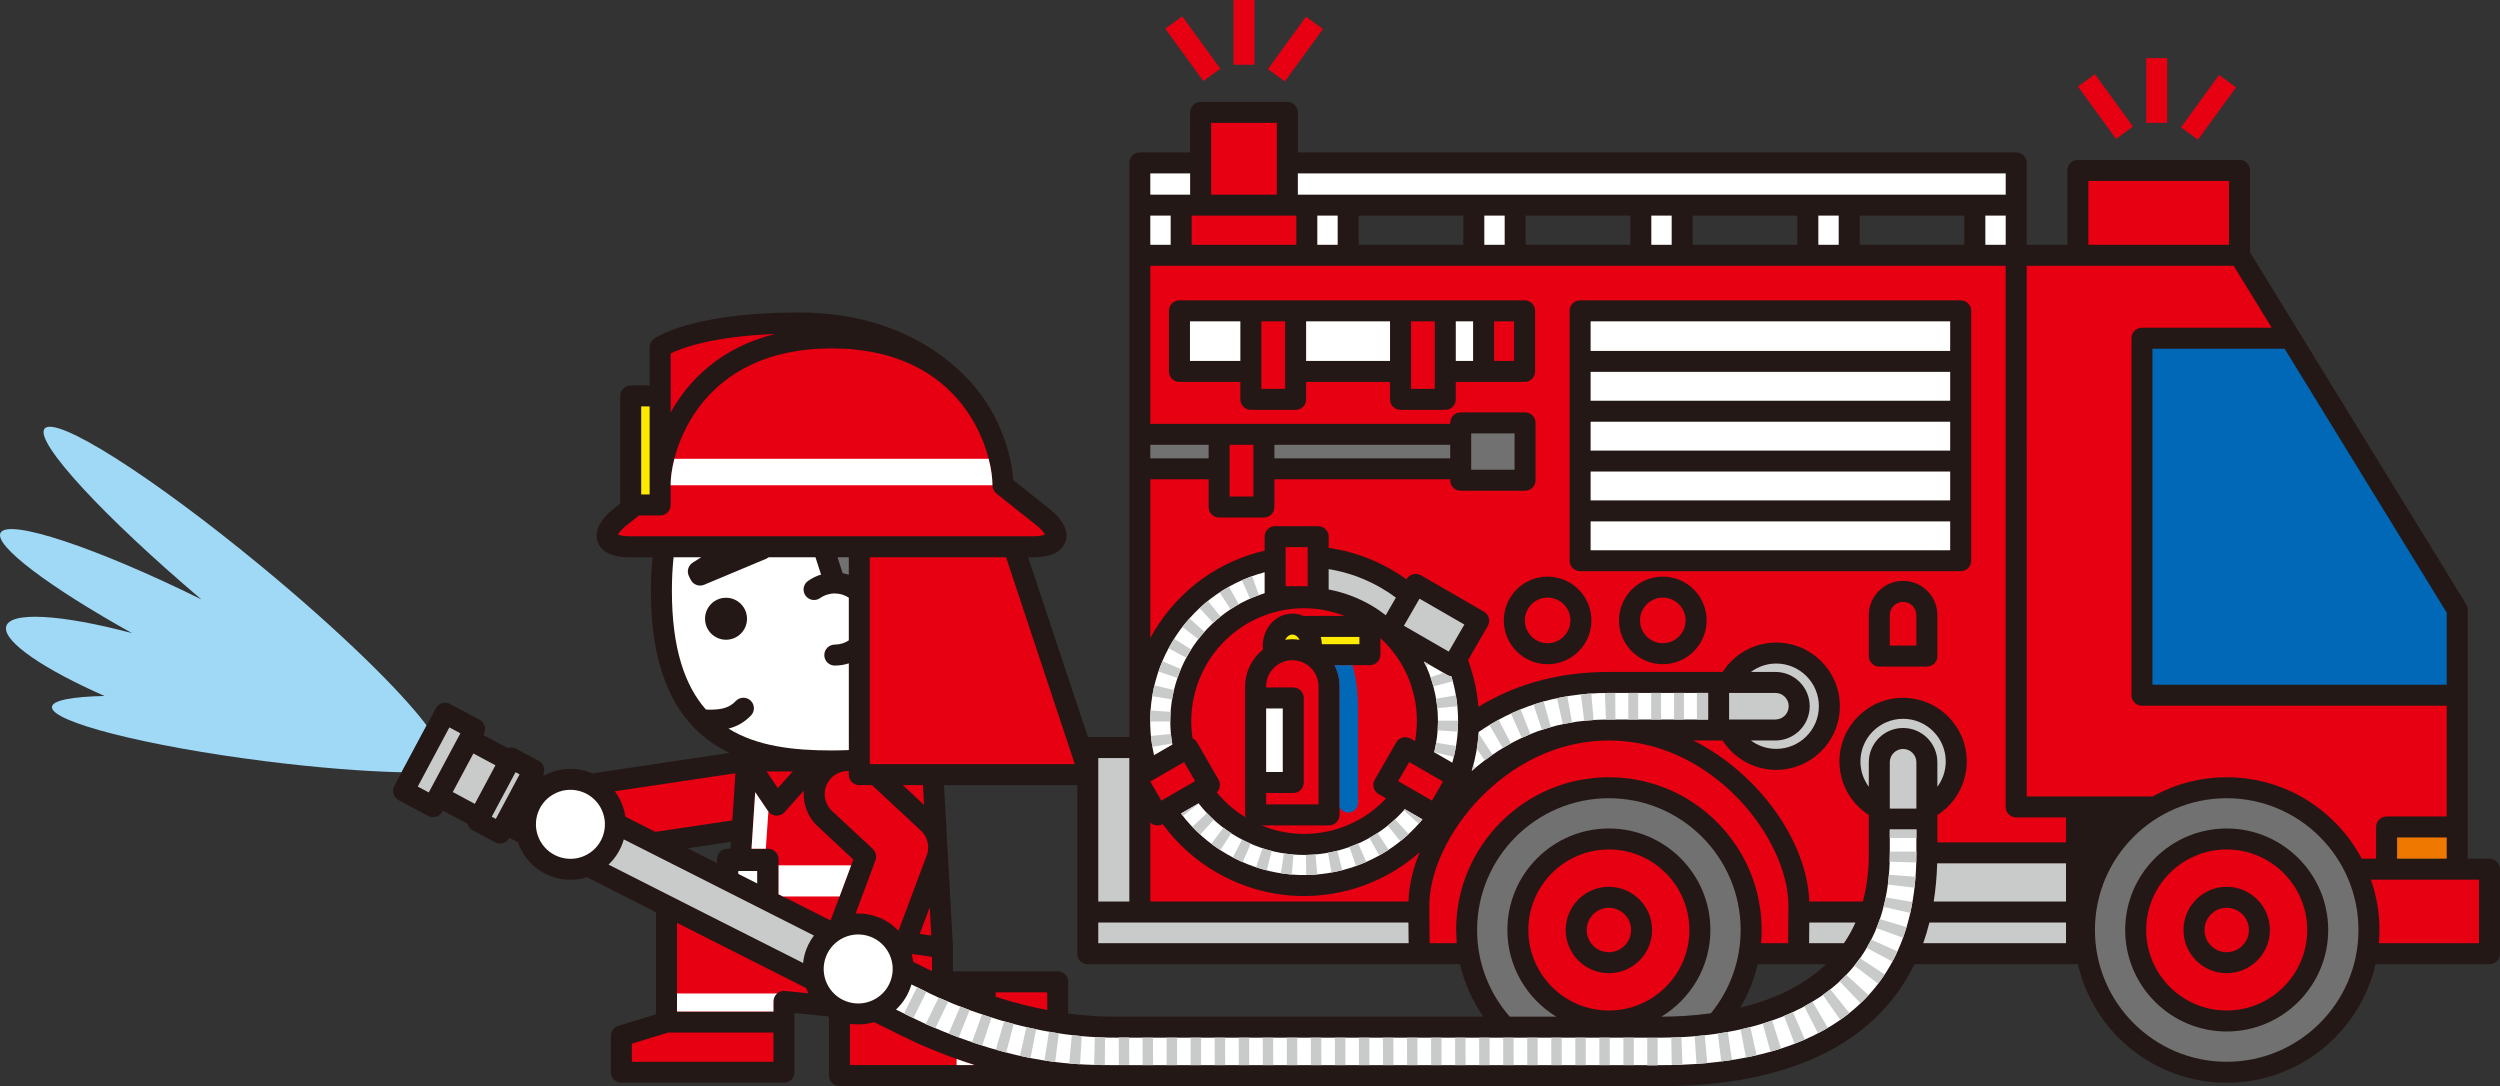 <?xml version="1.0" encoding="utf-8"?>
<!-- Generator: Adobe Illustrator 26.5.0, SVG Export Plug-In . SVG Version: 6.00 Build 0)  -->
<svg version="1.1" id="レイヤー_1" xmlns="http://www.w3.org/2000/svg" xmlns:xlink="http://www.w3.org/1999/xlink" x="0px"
	 y="0px" viewBox="0 0 300 130.335" style="enable-background:new 0 0 300 130.335;" xml:space="preserve">
<rect x="0" y="0" width="300" height="130.335" fill="#333333" stroke="none"/>
<style type="text/css">
	.st0{fill:#9FD9F6;}
	.st1{fill:#231815;}
	.st2{fill:#E60012;}
	.st3{fill:#FFFFFF;}
	.st4{fill:#C9CACA;}
	.st5{fill:#0068B7;}
	.st6{fill:#FFEA00;}
	.st7{fill:#727171;}
	.st8{fill:#EE7800;}
</style>
<g>
	<g>
		<g>
			<path class="st0" d="M31.264,67.877C18.18,57.085,6.57,49.736,5.332,51.461c-1.153,1.607,7.111,10.527,18.832,20.468
				c-12.5-6.18-23.12-9.735-24.093-8c-0.846,1.509,5.87,6.542,15.767,12.046c-8.491-2.26-14.801-2.662-15.114-0.717
				c-0.288,1.79,4.58,5.068,11.822,8.261c-3.889,0.078-6.267,0.518-6.314,1.322c-0.105,1.788,11.326,4.698,25.534,6.497
				c6.225,0.788,11.949,1.233,16.426,1.334l3.004-5.618C48.032,82.82,40.522,75.511,31.264,67.877z"/>
			<path class="st1" d="M298.741,103.04h-2.617V73.165c0-0.233-0.064-0.461-0.186-0.659L270.005,30.28v-9.826
				c0-0.695-0.564-1.259-1.259-1.259h-19.403c-0.695,0-1.259,0.563-1.259,1.259v8.923h-4.881c0-5.971,0-9.83,0-9.83
				c0-0.695-0.563-1.259-1.259-1.259h-86.201v-4.806c0-0.695-0.563-1.259-1.26-1.259h-10.408c-0.695,0-1.259,0.563-1.259,1.259
				v4.806h-6.038c-0.695,0-1.259,0.563-1.259,1.259v68.899h-4.966L123.38,66.87h0.631c2.619,0,3.528-0.993,3.829-1.827
				c0.081-0.223,0.135-0.481,0.135-0.772c0-0.809-0.425-1.868-1.909-3.104c0,0-3.283-2.611-4.486-3.568
				c-0.139-2.399-1.091-6.309-3.625-9.902c-1.275-1.88-7.729-10.199-22.056-10.199c-12.948,0-17.251,3.03-17.427,3.158
				c-0.325,0.237-0.517,0.615-0.517,1.018v4.574h-2.27c-0.695,0-1.259,0.563-1.259,1.259v12.921c-0.545,0.434-0.93,0.739-0.93,0.739
				c-1.483,1.235-1.907,2.295-1.907,3.104c0,0.291,0.055,0.549,0.135,0.772c0.302,0.834,1.211,1.827,3.829,1.827h2.75
				c-0.124,1.257-0.197,2.59-0.197,4.029c0,11.344,4.04,16.846,9.426,19.451l-16.45,2.455c-0.291-0.126-0.594-0.235-0.909-0.319
				c-1.653-0.443-3.374-0.234-4.874,0.574c-0.042-0.022-0.088-0.045-0.13-0.066c0.32-0.611,0.089-1.367-0.52-1.693l-2.709-1.45
				c-0.295-0.158-0.64-0.192-0.96-0.095c-0.014,0.005-0.027,0.012-0.041,0.017l-2.947-1.576l0.067-0.125
				c0.328-0.613,0.096-1.376-0.517-1.704l-3.54-1.893c-0.294-0.158-0.64-0.192-0.959-0.095c-0.319,0.097-0.587,0.317-0.745,0.611
				l-4.983,9.32c-0.328,0.613-0.097,1.376,0.517,1.704l3.542,1.894c0.294,0.158,0.64,0.192,0.959,0.095
				c0.32-0.097,0.588-0.317,0.745-0.611l0.067-0.125l2.947,1.577c0.086,0.326,0.299,0.618,0.62,0.789l2.708,1.447
				c0.613,0.328,1.377,0.097,1.704-0.517l0.01-0.019c0.319,0.162,0.661,0.336,1.011,0.514c0.14,0.408,0.319,0.805,0.54,1.187
				c0.889,1.541,2.325,2.643,4.043,3.102c1.238,0.332,2.515,0.296,3.709-0.079c2.584,1.311,5.395,2.736,8.285,4.201v12.246
				l-4.53,1.389c-0.529,0.162-0.89,0.651-0.89,1.204v4.363c0,0.695,0.564,1.259,1.259,1.259h19.512c0.695,0,1.259-0.564,1.259-1.259
				v-7.109l4.144,0.415v7.091c0,0.695,0.564,1.259,1.259,1.259l98.606,0.006c15.357,0,25.757-5.102,30.394-14.631h19.447
				c0.054,0,0.105-0.009,0.157-0.016c1.863,8.146,9.163,14.243,17.866,14.243c8.696,0,15.992-6.089,17.861-14.227h13.675
				c0.695,0,1.259-0.563,1.259-1.259v-10.146C300,103.603,299.436,103.04,298.741,103.04z M163.039,25.875H175.6v3.503h-12.561
				V25.875z M87.712,101.017l-0.055,0.831h-0.369c-0.695,0-1.259,0.564-1.259,1.259v0.461c-1.177-0.596-2.35-1.189-3.51-1.777
				L87.712,101.017z M134.151,122c-1.083,0-3.131-0.001-5.962-0.381v-3.8c0-0.695-0.564-1.259-1.259-1.259c0,0-11.14,0-12.572,0
				c0-1.207,0-2.833,0-2.833c0-0.014-0.003-0.026-0.004-0.04c0-0.01,0.002-0.02,0.002-0.03l-1.075-19.441h15.993v20.229
				c0,0.695,0.563,1.259,1.259,1.259h44.671c0.527,2.295,1.499,4.418,2.799,6.296H134.151z M195.641,29.377h-12.562v-3.503h12.562
				V29.377z M203.121,25.875h12.561v3.503h-12.561V25.875z M208.818,120.929c0.952-1.604,1.679-3.357,2.108-5.225h8.202
				C216.23,118.47,212.467,120.045,208.818,120.929z M235.723,29.377h-12.561v-3.503h12.561V29.377z"/>
			<g>
				<g>
					<path class="st2" d="M199.537,77.187c-1.509,0-2.737-1.228-2.737-2.738c0-1.509,1.228-2.737,2.737-2.737
						c1.509,0,2.737,1.228,2.737,2.737C202.274,75.959,201.046,77.187,199.537,77.187z"/>
					<path class="st2" d="M228.371,72.221c0.879,0,1.594,0.716,1.594,1.595c0,0,0,2.261,0,3.655c-1.097,0-2.093,0-3.189,0
						c0-1.394,0-3.655,0-3.655C226.776,72.937,227.491,72.221,228.371,72.221z"/>
					<path class="st2" d="M185.714,77.187c-1.51,0-2.738-1.228-2.738-2.738c0-1.509,1.228-2.737,2.738-2.737
						c1.509,0,2.737,1.228,2.737,2.737C188.451,75.959,187.223,77.187,185.714,77.187z"/>
				</g>
				<g>
					<path class="st2" d="M146.002,104.7c4.86,2.806,10.515,3.553,15.923,2.104c3.175-0.85,6.033-2.412,8.429-4.531
						c-0.801,1.976-1.271,3.981-1.337,5.913h-30.98c0-2.464,0-5.713,0-9.479c0.393,0.371,0.993,0.463,1.487,0.181
						C141.229,101.226,143.417,103.208,146.002,104.7z"/>
					<path class="st2" d="M160.746,97.785V82.369c0-0.918-0.224-1.782-0.613-2.55h4.255c0.695,0,1.259-0.563,1.259-1.259v-1.995
						c1.885,1.723,3.25,3.938,3.925,6.458c0.526,1.961,0.587,3.971,0.232,5.915l-0.533-0.308c-0.602-0.347-1.373-0.141-1.72,0.461
						l-2.583,4.473c-0.167,0.289-0.213,0.633-0.126,0.956c0.086,0.323,0.297,0.597,0.587,0.764l0.907,0.524
						c-1.706,1.818-3.875,3.142-6.339,3.802c-2.895,0.776-5.897,0.561-8.628-0.566h8.118
						C160.183,99.044,160.746,98.481,160.746,97.785z"/>
					<path class="st2" d="M152.988,73.447c2.808-0.752,5.716-0.571,8.381,0.468h-4.643c-0.086,0-0.17,0.009-0.252,0.025
						c-0.427-0.199-0.898-0.31-1.391-0.31c-1.96,0-3.553,1.739-3.553,3.877c0,0.149,0.01,0.295,0.025,0.439
						c-1.299,1.039-2.135,2.634-2.135,4.423v15.416c0,0.102,0.016,0.2,0.038,0.295c-1.328-0.809-2.485-1.819-3.445-2.989
						c0.16-0.156,0.28-0.351,0.338-0.57c0.087-0.323,0.042-0.666-0.126-0.956l-2.583-4.473c-0.13-0.224-0.317-0.392-0.532-0.498
						C142.068,81.857,146.255,75.251,152.988,73.447z"/>
					<path class="st2" d="M241.944,98.089c-0.695,0-1.259-0.563-1.259-1.259c0,0,0-62.512,0-64.935c-2.429,0-100.219,0-102.648,0
						c0,0.741,0,8.505,0,18.967h35.988v-0.115c0-0.695,0.563-1.259,1.259-1.259h7.722c0.695,0,1.259,0.563,1.259,1.259v6.883
						c0,0.695-0.563,1.259-1.259,1.259h-7.722c-0.695,0-1.259-0.563-1.259-1.259v-0.115h-21.098v3.328
						c0,0.695-0.564,1.259-1.259,1.259h-5.373c-0.695,0-1.259-0.563-1.259-1.259v-3.328h-6.999c0,6.05,0,12.615,0,19.045
						c2.65-4.903,7.226-8.754,13.022-10.308c0.232-0.062,0.465-0.114,0.697-0.168v-1.685c0.001-0.695,0.565-1.259,1.259-1.259
						l5.164,0.001c0.695,0,1.259,0.563,1.259,1.259v1.343c2.622,0.374,5.177,1.248,7.543,2.615c0.622,0.359,1.22,0.747,1.796,1.16
						l0.014-0.024c0.347-0.602,1.117-0.809,1.719-0.461l7.561,4.364c0.602,0.347,0.809,1.118,0.461,1.719l-2.366,4.099
						c0.228,0.614,0.429,1.241,0.601,1.882c0.33,1.232,0.541,2.477,0.645,3.722c4.066-2.472,9.091-4.186,15.654-4.186h13.653
						c1.359-2.117,3.73-3.525,6.426-3.525c4.212,0,7.638,3.426,7.638,7.638c0,4.212-3.426,7.638-7.638,7.638
						c-2.697,0-5.067-1.409-6.427-3.526h-3.507c7.934,4.022,13.657,12.175,13.901,19.328h6.433l0.001-0.001
						c0.455-1.684,0.712-3.564,0.712-5.677v-1.011c-0.059-0.099-0.068-0.176,0-0.219v-3.476c-2.116-1.359-3.525-3.729-3.525-6.426
						c0-4.212,3.426-7.639,7.638-7.639c4.212,0,7.638,3.427,7.638,7.639c0,2.697-1.408,5.066-3.525,6.426v3.281h15.439
						c0-1.384,0-2.486,0-2.995C246.203,98.089,241.944,98.089,241.944,98.089z M184.211,44.575c0,0.695-0.563,1.259-1.259,1.259
						h-8.258v2.09c0,0.695-0.563,1.259-1.259,1.259h-5.372c-0.695,0-1.259-0.563-1.259-1.259v-2.09h-10.07v2.09
						c0,0.695-0.564,1.259-1.259,1.259h-5.373c-0.695,0-1.259-0.563-1.259-1.259v-2.09h-7.306c-0.695,0-1.259-0.563-1.259-1.259
						v-7.276c0-0.695,0.563-1.259,1.259-1.259h41.415c0.695,0,1.259,0.563,1.259,1.259V44.575z M185.714,79.705
						c-2.898,0-5.256-2.358-5.256-5.255c0-2.898,2.358-5.255,5.256-5.255c2.898,0,5.255,2.357,5.255,5.255
						C190.969,77.347,188.612,79.705,185.714,79.705z M199.537,79.705c-2.898,0-5.256-2.358-5.256-5.255
						c0-2.898,2.358-5.255,5.256-5.255c2.898,0,5.255,2.357,5.255,5.255C204.792,77.347,202.435,79.705,199.537,79.705z
						 M232.483,78.73c0,0.695-0.563,1.259-1.259,1.259h-5.707c-0.695,0-1.259-0.563-1.259-1.259v-4.914
						c0-2.268,1.846-4.113,4.114-4.113c2.267,0,4.112,1.845,4.112,4.113V78.73z M236.54,67.287c0,0.695-0.563,1.259-1.259,1.259
						h-45.666c-0.695,0-1.259-0.563-1.259-1.259V37.299c0-0.695,0.563-1.259,1.259-1.259h45.666c0.695,0,1.259,0.563,1.259,1.259
						V67.287z"/>
				</g>
				<path class="st1" d="M172.005,82.373L172.005,82.373L172.005,82.373z"/>
				<g>
					<path class="st3" d="M172.005,82.373c-0.278-1.04-0.656-2.038-1.123-2.982l2.797,1.614c0.154,0.089,0.318,0.141,0.484,0.16
						c0.058,0.194,0.118,0.387,0.172,0.584c0.872,3.253,0.839,6.608-0.059,9.773l-2.171-1.254c0.295-1.22,0.452-2.468,0.452-3.724
						C172.558,85.152,172.374,83.752,172.005,82.373z"/>
					<path class="st4" d="M159.438,70.738v-2.446c2.183,0.356,4.308,1.105,6.284,2.246c0.623,0.36,1.217,0.755,1.786,1.176
						l-1.22,2.114c-0.562-0.432-1.144-0.842-1.769-1.202C162.918,71.701,161.203,71.07,159.438,70.738z"/>
					<path class="st3" d="M148.467,100.433c3.719,2.146,8.045,2.718,12.182,1.609c3.118-0.835,5.851-2.552,7.928-4.94l2.119,1.224
						c-2.424,2.935-5.681,5.044-9.423,6.046c-4.757,1.275-9.734,0.617-14.012-1.853c-2.195-1.267-4.066-2.935-5.543-4.898
						l2.109-1.217C145.083,98.011,146.646,99.382,148.467,100.433z"/>
					<path class="st3" d="M151.711,68.683c0.016-0.004,0.03-0.007,0.046-0.011l-0.001,2.514c-7.763,2.394-12.487,10.239-11.07,18.16
						l-2.203,1.271C136.293,80.999,142.102,71.259,151.711,68.683z"/>
					<path class="st4" d="M175.722,74.947c-0.602,1.042-1.273,2.205-1.875,3.247c-1.328-0.766-4.052-2.338-5.38-3.105
						c0.602-1.042,1.273-2.205,1.875-3.247C171.67,72.608,174.394,74.18,175.722,74.947z"/>
					<g>
						<path class="st4" d="M140.661,89.215l-2.377,0.405c-0.075-0.438-0.133-0.876-0.176-1.312l2.402-0.234
							C140.547,88.454,140.596,88.834,140.661,89.215z"/>
						<path class="st4" d="M140.475,85.426c-0.027,0.381-0.042,0.763-0.042,1.148l-2.412,0.007
							c-0.001-0.444,0.017-0.884,0.047-1.323L140.475,85.426z"/>
						<path class="st4" d="M140.649,83.933l-2.38-0.394c0.073-0.436,0.155-0.87,0.258-1.299l2.347,0.564
							C140.785,83.177,140.713,83.554,140.649,83.933z"/>
						<path class="st4" d="M141.295,81.36l-2.283-0.781c0.143-0.418,0.304-0.828,0.476-1.233l2.221,0.941
							C141.559,80.639,141.418,80.997,141.295,81.36z"/>
						<path class="st4" d="M142.358,78.93l-2.123-1.142c0.208-0.388,0.429-0.77,0.665-1.142l2.038,1.291
							C142.732,78.26,142.54,78.592,142.358,78.93z"/>
						<path class="st4" d="M143.801,76.704l-1.909-1.474c0.269-0.349,0.552-0.687,0.846-1.017l1.799,1.607
							C144.281,76.106,144.035,76.4,143.801,76.704z"/>
						<path class="st4" d="M145.59,74.745l-1.642-1.768c0.323-0.3,0.657-0.588,1.002-0.865l1.511,1.881
							C146.161,74.234,145.87,74.485,145.59,74.745z"/>
						<path class="st4" d="M147.675,73.11l-1.327-2.016c0.367-0.241,0.743-0.474,1.129-0.69l1.179,2.107
							C148.32,72.698,147.994,72.9,147.675,73.11z"/>
						<path class="st4" d="M150.001,71.839l-0.974-2.209c0.401-0.177,0.813-0.336,1.231-0.486l0.813,2.272
							C150.707,71.546,150.349,71.684,150.001,71.839z"/>
						<path class="st4" d="M171.098,79.88c-0.079-0.175-0.172-0.343-0.258-0.515l0.611,0.353L171.098,79.88z"/>
						<path class="st4" d="M174.154,81.164c0.06,0.195,0.128,0.386,0.181,0.584l-2.329,0.625c-0.1-0.373-0.226-0.735-0.351-1.096
							l1.56-0.54l0.465,0.269C173.83,81.092,173.992,81.144,174.154,81.164z"/>
						<path class="st4" d="M172.32,83.843l2.384-0.406c0.075,0.437,0.131,0.874,0.174,1.312l-2.405,0.234
							C172.435,84.602,172.385,84.222,172.32,83.843z"/>
						<path class="st4" d="M172.558,86.544c0-0.02-0.001-0.04-0.001-0.061l2.41-0.006c0.001,0.442-0.013,0.883-0.043,1.323
							l-2.405-0.168C172.543,87.271,172.558,86.908,172.558,86.544z"/>
						<path class="st4" d="M172.338,89.125l2.384,0.394c-0.072,0.435-0.157,0.868-0.26,1.298l-2.351-0.565
							C172.2,89.879,172.275,89.503,172.338,89.125z"/>
						<path class="st4" d="M170.252,98.848l-1.801-1.608c0.042-0.046,0.077-0.097,0.117-0.143l2.12,1.224
							C170.542,98.496,170.403,98.678,170.252,98.848z"/>
						<path class="st4" d="M167.401,98.316l1.642,1.769c-0.324,0.301-0.66,0.587-1.004,0.863l-1.514-1.887
							C166.824,98.822,167.12,98.578,167.401,98.316z"/>
						<path class="st4" d="M165.309,99.944l1.33,2.023c-0.368,0.242-0.744,0.476-1.129,0.691l-1.187-2.122
							C164.658,100.348,164.988,100.154,165.309,99.944z"/>
						<path class="st4" d="M162.979,101.204l0.98,2.222c-0.402,0.177-0.813,0.338-1.23,0.487l-0.816-2.277
							C162.277,101.506,162.629,101.357,162.979,101.204z"/>
						<path class="st4" d="M160.477,102.083l0.6,2.337c-0.429,0.11-0.861,0.203-1.293,0.282l-0.431-2.373
							C159.729,102.26,160.104,102.179,160.477,102.083z"/>
						<path class="st4" d="M157.863,102.53l0.207,2.403c-0.441,0.038-0.882,0.066-1.322,0.072l-0.033-2.412
							C157.098,102.586,157.481,102.563,157.863,102.53z"/>
						<path class="st4" d="M155.213,102.543l-0.195,2.404c-0.44-0.035-0.878-0.091-1.314-0.159l0.367-2.383
							C154.45,102.464,154.83,102.513,155.213,102.543z"/>
						<path class="st4" d="M152.598,102.108l-0.589,2.338c-0.427-0.108-0.851-0.23-1.271-0.369l0.755-2.289
							C151.857,101.908,152.226,102.014,152.598,102.108z"/>
						<path class="st4" d="M150.087,101.248l-0.964,2.209c-0.402-0.176-0.8-0.366-1.192-0.573l1.119-2.134
							C149.39,100.929,149.737,101.094,150.087,101.248z"/>
						<path class="st4" d="M147.759,99.976l-1.321,2.038c-0.372-0.241-0.731-0.497-1.081-0.761l1.457-1.932
							C147.119,99.552,147.436,99.767,147.759,99.976z"/>
						<path class="st4" d="M145.655,98.364l-1.63,1.786c-0.327-0.297-0.644-0.604-0.949-0.924l1.751-1.662
							C145.091,97.842,145.371,98.105,145.655,98.364z"/>
						<path class="st4" d="M143.846,96.425l-1.901,1.492c-0.075-0.098-0.143-0.201-0.217-0.3l2.103-1.214
							C143.836,96.41,143.841,96.418,143.846,96.425z"/>
					</g>
				</g>
				<g>
					<path class="st2" d="M143.416,93.734c-1.17,0.675-2.887,1.666-4.057,2.341c-0.488-0.845-0.835-1.447-1.323-2.292
						c1.17-0.676,2.887-1.666,4.057-2.342C142.58,92.287,142.928,92.889,143.416,93.734z"/>
					<path class="st2" d="M173.158,93.783c-0.488,0.845-0.835,1.447-1.323,2.293c-1.17-0.676-2.886-1.666-4.056-2.342
						c0.489-0.845,0.836-1.447,1.324-2.292C170.272,92.117,171.987,93.108,173.158,93.783z"/>
					<path class="st2" d="M156.92,65.658c0,1.351,0,3.332,0,4.683c-0.975,0-1.67,0-2.646,0c0-1.351,0-3.332,0.001-4.683
						C155.25,65.658,155.945,65.658,156.92,65.658z"/>
				</g>
				<g>
					<path class="st4" d="M217.163,84.745c0-2.268-1.845-4.113-4.112-4.113h-2.944c0.851-0.63,1.9-1.008,3.038-1.008
						c2.823,0,5.121,2.297,5.121,5.121c0,2.823-2.297,5.121-5.121,5.121c-1.138,0-2.187-0.378-3.038-1.008h2.944
						C215.318,88.857,217.163,87.013,217.163,84.745z"/>
					<path class="st4" d="M213.051,86.34c0,0-3.886,0-5.56,0c0-1.097,0-2.093,0-3.19c1.675,0,5.56,0,5.56,0
						c0.879,0,1.595,0.716,1.595,1.595C214.646,85.624,213.93,86.34,213.051,86.34z"/>
					<path class="st3" d="M176.611,92.5c0.456-1.524,0.734-3.088,0.832-4.667c3.984-2.719,8.96-4.683,15.622-4.683h11.907v3.19
						h-11.907C185.668,86.34,180.629,89.04,176.611,92.5z"/>
					<g>
						<path class="st4" d="M177.029,92.152c-0.143,0.119-0.281,0.241-0.422,0.362c0.066-0.22,0.128-0.442,0.186-0.664
							L177.029,92.152z"/>
						<path class="st4" d="M179.102,90.574c-0.311,0.215-0.615,0.436-0.915,0.661l-0.971-1.373c0.099-0.614,0.172-1.232,0.216-1.852
							L179.102,90.574z"/>
						<path class="st4" d="M179.831,86.368l1.475,2.835c-0.332,0.181-0.651,0.375-0.97,0.569L178.738,87
							C179.096,86.783,179.458,86.571,179.831,86.368z"/>
						<path class="st4" d="M182.47,85.122l1.183,2.98c-0.349,0.142-0.698,0.285-1.033,0.441l-1.312-2.917
							C181.687,85.45,182.074,85.283,182.47,85.122z"/>
						<path class="st4" d="M185.233,84.18l0.872,3.079c-0.366,0.102-0.722,0.217-1.073,0.334l-1.01-3.047
							C184.417,84.415,184.822,84.294,185.233,84.18z"/>
						<path class="st4" d="M188.077,83.551l0.567,3.152c-0.374,0.062-0.75,0.122-1.111,0.198l-0.695-3.118
							C187.242,83.697,187.657,83.62,188.077,83.551z"/>
						<path class="st4" d="M190.955,83.22l0.278,3.182c-0.385,0.025-0.754,0.068-1.126,0.107l-0.402-3.182
							C190.115,83.282,190.532,83.248,190.955,83.22z"/>
						<path class="st4" d="M193.066,83.15h0.767l0.017,3.19h-0.784c-0.12,0-0.232,0.01-0.351,0.012l-0.129-3.193
							C192.746,83.156,192.904,83.15,193.066,83.15z"/>
						<rect x="195.396" y="83.15" class="st4" width="1.189" height="3.19"/>
						<rect x="198.14" y="83.15" class="st4" width="1.189" height="3.19"/>
						<rect x="200.884" y="83.15" class="st4" width="1.19" height="3.19"/>
						<rect x="203.629" y="83.15" class="st4" width="1.344" height="3.19"/>
					</g>
				</g>
				<g>
					<path class="st3" d="M190.874,48.089c0-1.216,0-2.384,0-3.462h43.148c0,1.079,0,2.246,0,3.462H190.874z"/>
					<path class="st3" d="M234.022,50.607c0,1.15,0,2.313,0,3.462h-43.148c0-1.15,0-2.312,0-3.462H234.022z"/>
					<path class="st3" d="M234.022,60.049h-43.148c0-1.077,0-2.246,0-3.462h43.148C234.022,57.803,234.022,58.972,234.022,60.049z"
						/>
					<path class="st3" d="M234.022,38.558c0,0.446,0,1.75,0,3.551h-43.148c0-1.801,0-3.105,0-3.551
						C193.188,38.558,231.708,38.558,234.022,38.558z"/>
					<path class="st3" d="M190.874,66.028c0-0.438,0-1.707,0-3.462h43.148c0,1.755,0,3.023,0,3.462
						C231.708,66.028,193.188,66.028,190.874,66.028z"/>
				</g>
				<g>
					<path class="st5" d="M160.133,79.82h2.168c0.43,1.436,0.66,3.204,0.66,5.283v11.233c0,0.649-0.526,1.175-1.175,1.175
						c-0.454,0-0.844-0.26-1.04-0.637V82.369C160.746,81.451,160.522,80.587,160.133,79.82z"/>
					<path class="st6" d="M163.13,76.433c0,0.406,0,0.463,0,0.869c-1.216,0-3.1,0-4.503,0c-0.015-0.3-0.059-0.591-0.132-0.869
						C159.909,76.433,161.875,76.433,163.13,76.433z"/>
					<path class="st6" d="M154.218,76.779c0.187-0.375,0.507-0.631,0.866-0.631c0.358,0,0.679,0.256,0.866,0.631
						c-0.283-0.044-0.571-0.074-0.866-0.074C154.788,76.705,154.501,76.735,154.218,76.779z"/>
					<path class="st2" d="M156.449,93.901V83.757c0-0.695-0.564-1.259-1.259-1.259h-3.253c0-0.083,0-0.129,0-0.129
						c0-1.734,1.412-3.146,3.146-3.146c1.734,0,3.144,1.412,3.144,3.146c0,0,0,12.033,0,14.157c-1.541,0-4.749,0-6.29,0
						c0-0.289,0-0.766,0-1.366h3.253C155.885,95.16,156.449,94.597,156.449,93.901z"/>
					<path class="st3" d="M153.931,85.016c0,1.658,0,5.968,0,7.627c-0.802,0-1.191,0-1.993,0c0-1.658,0-5.968,0-7.627
						C152.74,85.016,153.129,85.016,153.931,85.016z"/>
				</g>
				<g>
					<path class="st3" d="M142.796,38.558c0.537,0,2.826,0,6.048,0v4.758c-3.222,0-5.511,0-6.048,0
						C142.796,41.955,142.796,39.92,142.796,38.558z"/>
					<path class="st3" d="M174.694,38.558c0.736,0,1.43,0,2.077,0v4.758c-0.647,0-1.34,0-2.077,0V38.558z"/>
					<path class="st3" d="M166.804,38.558v4.758c-3.309,0-6.8,0-10.07,0v-4.758C160.004,38.558,163.495,38.558,166.804,38.558z"/>
					<path class="st2" d="M181.693,38.558c0,1.362,0,3.397,0,4.758c-0.915,0-1.489,0-2.403,0c0-1.362,0-3.397,0-4.758
						C180.205,38.558,180.778,38.558,181.693,38.558z"/>
					<path class="st2" d="M172.177,38.558c0,1.694,0,6.413,0,8.107c-1.024,0-1.829,0-2.853,0c0-1.694,0-6.413,0-8.107
						C170.347,38.558,171.153,38.558,172.177,38.558z"/>
					<path class="st2" d="M154.216,38.558c0,1.694,0,6.413,0,8.107c-1.024,0-1.83,0-2.855,0c0-1.694,0-6.413,0-8.107
						C152.386,38.558,153.192,38.558,154.216,38.558z"/>
				</g>
				<g>
					<path class="st7" d="M174.025,53.379v1.617c-4.902,0-13.514,0-21.098,0v-1.617C160.512,53.379,169.123,53.379,174.025,53.379z"
						/>
					<path class="st7" d="M138.037,53.379c0.581,0,3.272,0,6.999,0v1.617c-3.726,0-6.418,0-6.999,0
						C138.037,54.312,138.037,54.064,138.037,53.379z"/>
					<path class="st2" d="M150.409,53.379c0,1.533,0,4.671,0,6.204c-1.025,0-1.831,0-2.855,0c0-1.533,0-4.671,0-6.204
						C148.579,53.379,149.385,53.379,150.409,53.379z"/>
					<path class="st7" d="M181.748,52.005c0,1.305,0,3.06,0,4.365c-1.421,0-3.784,0-5.205,0c0-1.305,0-3.06,0-4.365
						C177.964,52.005,180.327,52.005,181.748,52.005z"/>
				</g>
				<g>
					<path class="st4" d="M247.922,103.602c-1.414,0-9.51,0-15.461,0c-0.044,1.595-0.184,3.123-0.419,4.584
						c5.983,0,14.433,0,15.88,0C247.922,106.848,247.922,104.94,247.922,103.602z"/>
					<path class="st4" d="M217.113,110.704l-0.02,2.483c1.422,0,2.814,0,4.175,0c0.522-0.762,0.989-1.586,1.389-2.483
						C220.865,110.704,219.016,110.704,217.113,110.704z"/>
					<path class="st4" d="M247.922,110.704c-0.563,0-6.919,0-16.393,0c-0.213,0.853-0.458,1.683-0.742,2.483
						c9.881,0,16.558,0,17.135,0C247.922,112.251,247.922,111.639,247.922,110.704z"/>
					<path class="st4" d="M131.791,110.704c0.915,0,17.157,0,37.221,0l0.024,2.483c-20.075,0-36.329,0-37.245,0
						C131.791,112.251,131.791,111.639,131.791,110.704z"/>
					<path class="st4" d="M135.52,90.964c0,2.057,0,15.165,0,17.222c-1.2,0-2.528,0-3.728,0c0-2.057,0-15.165,0-17.222
						C132.992,90.964,134.319,90.964,135.52,90.964z"/>
				</g>
				<path class="st2" d="M267.486,21.713c0,1.662,0,6.003,0,7.664c-2.049,0-14.835,0-16.884,0c0-1.662,0-6.003,0-7.664
					C252.651,21.713,265.437,21.713,267.486,21.713z"/>
				<g>
					<path class="st3" d="M240.685,20.806c0,0.952,0,1.598,0,2.551c-1.801,0-56.036,0-84.942,0v-2.551
						C184.649,20.806,238.884,20.806,240.685,20.806z"/>
					<path class="st3" d="M138.037,20.806c0.295,0,2.008,0,4.779,0v2.551c-2.771,0-4.484,0-4.779,0
						C138.037,22.405,138.037,21.759,138.037,20.806z"/>
					<path class="st3" d="M240.685,25.875c0,1.159,0,2.344,0,3.503c-0.926,0-1.518,0-2.443,0c0-1.159,0-2.344,0-3.503
						C239.167,25.875,239.759,25.875,240.685,25.875z"/>
					<path class="st3" d="M220.644,25.875c0,1.159,0,2.344,0,3.503c-0.925,0-1.518,0-2.443,0c0-1.159,0-2.344,0-3.503
						C219.125,25.875,219.719,25.875,220.644,25.875z"/>
					<path class="st3" d="M200.602,25.875c0,1.159,0,2.344,0,3.503c-0.925,0-1.518,0-2.444,0c0-1.159,0-2.344,0-3.503
						C199.085,25.875,199.677,25.875,200.602,25.875z"/>
					<path class="st3" d="M180.561,25.875c0,1.159,0,2.344,0,3.503c-0.925,0-1.518,0-2.444,0c0-1.159,0-2.344,0-3.503
						C179.043,25.875,179.636,25.875,180.561,25.875z"/>
					<path class="st3" d="M160.521,25.875c0,1.159,0,2.344,0,3.503c-0.925,0-1.518,0-2.443,0c0-1.159,0-2.344,0-3.503
						C159.003,25.875,159.596,25.875,160.521,25.875z"/>
					<path class="st3" d="M140.481,25.875c0,1.159,0,2.344,0,3.503c-0.926,0-1.518,0-2.444,0c0-1.159,0-2.344,0-3.503
						C138.963,25.875,139.555,25.875,140.481,25.875z"/>
				</g>
				<g>
					<rect x="142.999" y="25.875" class="st2" width="12.561" height="3.503"/>
					<path class="st2" d="M153.225,14.741c0,1.729,0,6.888,0,8.616c-1.678,0-6.212,0-7.891,0c0-1.729,0-6.888,0-8.616
						C147.013,14.741,151.547,14.741,153.225,14.741z"/>
				</g>
				<g>
					<path class="st2" d="M243.203,31.895c2.224,0,23.567,0,24.839,0c0.517,0.842,3.145,5.121,4.566,7.435h-15.573
						c-0.695,0-1.259,0.563-1.259,1.259v42.837c0,0.695,0.563,1.259,1.259,1.259h36.572c0,1.056,0,7.055,0,13.294h-7.214
						c-0.695,0-1.259,0.563-1.259,1.259v3.803h-1.727c-3.08-5.805-9.185-9.77-16.202-9.77c-3.22,0-6.247,0.837-8.88,2.302
						c-6.837,0-13.966,0-15.121,0C243.203,93.195,243.203,34.272,243.203,31.895z"/>
					<path class="st8" d="M293.606,100.496c0,0.951,0,1.593,0,2.544c-1.507,0-4.449,0-5.955,0c0-0.951,0-1.593,0-2.544
						C289.158,100.496,292.1,100.496,293.606,100.496z"/>
					<path class="st2" d="M284.507,105.558c5.603,0,11.775,0,12.974,0c0,1.658,0,5.97,0,7.629c-1.131,0-6.689,0-12.019,0
						c0.045-0.524,0.073-1.052,0.073-1.587C285.535,109.482,285.17,107.451,284.507,105.558z"/>
					<path class="st5" d="M274.154,41.847c0.703,1.146,19.093,31.089,19.452,31.674c0,0.578,0,6.784,0,8.646
						c-2.272,0-33.04,0-35.313,0c0-2.3,0-38.019,0-40.32C260.377,41.847,272.95,41.847,274.154,41.847z"/>
				</g>
				<g>
					<path class="st7" d="M251.391,111.599c0,8.72,7.094,15.814,15.813,15.814c8.719,0,15.812-7.094,15.812-15.814
						c0-8.719-7.093-15.812-15.812-15.812C258.485,95.787,251.391,102.88,251.391,111.599z M255.022,111.599
						c0-6.716,5.464-12.181,12.181-12.181c6.718,0,12.183,5.464,12.183,12.181c0,6.717-5.465,12.181-12.183,12.181
						C260.487,123.78,255.022,118.316,255.022,111.599z"/>
					<path class="st2" d="M267.204,108.934c1.47,0,2.665,1.196,2.665,2.665c0,1.47-1.196,2.667-2.665,2.667
						c-1.47,0-2.665-1.196-2.665-2.667C264.539,110.13,265.735,108.934,267.204,108.934z"/>
					<path class="st2" d="M257.54,111.599c0,5.328,4.335,9.663,9.663,9.663c5.329,0,9.665-4.335,9.665-9.663
						c0-5.328-4.336-9.663-9.665-9.663C261.875,101.936,257.54,106.271,257.54,111.599z M262.021,111.599
						c0-2.858,2.325-5.183,5.183-5.183c2.859,0,5.184,2.325,5.184,5.183c0,2.859-2.326,5.184-5.184,5.184
						C264.346,116.784,262.021,114.458,262.021,111.599z"/>
				</g>
				<g>
					<path class="st7" d="M180.884,111.599c0-6.716,5.464-12.181,12.181-12.181c6.718,0,12.183,5.464,12.183,12.181
						c0,4.406-2.36,8.261-5.874,10.4c1.613-0.001,3.681-0.091,5.935-0.405c2.229-2.726,3.569-6.207,3.569-9.995
						c0-8.719-7.093-15.812-15.812-15.812c-8.72,0-15.813,7.093-15.813,15.812c0,3.98,1.481,7.618,3.916,10.401h5.588
						C183.243,119.861,180.884,116.005,180.884,111.599z"/>
					<path class="st2" d="M171.513,109.093l0.007-0.432c0-7.975,9.047-19.804,21.546-19.804c12.498,0,21.545,11.829,21.545,19.804
						c0,0-0.02,3.065-0.034,4.525c-0.345,0-1.514,0-3.253,0c0.045-0.524,0.074-1.052,0.074-1.587c0-10.107-8.223-18.33-18.331-18.33
						c-10.108,0-18.331,8.222-18.331,18.33c0,0.535,0.073,1.587,0.073,1.587h-3.253L171.513,109.093z"/>
					<path class="st2" d="M193.066,108.934c1.47,0,2.665,1.196,2.665,2.665c0,1.47-1.196,2.667-2.665,2.667
						c-1.47,0-2.665-1.196-2.665-2.667C190.4,110.13,191.596,108.934,193.066,108.934z"/>
					<path class="st2" d="M183.401,111.599c0,5.328,4.335,9.663,9.663,9.663c5.329,0,9.665-4.335,9.665-9.663
						c0-5.328-4.336-9.663-9.665-9.663C187.736,101.936,183.401,106.271,183.401,111.599z M187.883,111.599
						c0-2.858,2.325-5.183,5.183-5.183c2.859,0,5.184,2.325,5.184,5.183c0,2.859-2.326,5.184-5.184,5.184
						C190.208,116.784,187.883,114.458,187.883,111.599z"/>
				</g>
			</g>
			<g>
				<path class="st2" d="M93.023,40.074c-7.595,0.297-11.289,1.719-12.55,2.337c0,0.627,0,3.822,0,7.092
					C82.652,45.585,86.517,41.69,93.023,40.074z"/>
				<g>
					<g>
						<path class="st2" d="M124.455,63.101l-4.867-3.871c-0.3-0.239-0.495-0.617-0.495-1.001c0-4.26-3.548-16.421-19.309-16.421
							c-15.763,0-19.311,12.161-19.311,16.421v2.368c0,0.695-0.563,1.259-1.259,1.259h-2.539l-1.566,1.245
							c-0.632,0.527-0.854,0.875-0.939,1.053c0.178,0.078,0.569,0.198,1.384,0.198h48.457c0.816,0,1.206-0.12,1.384-0.198
							C125.31,63.977,125.088,63.628,124.455,63.101z"/>
						<path class="st3" d="M118.641,55.055H80.925c-0.321,1.254-0.452,2.36-0.452,3.175h38.62
							C119.093,57.414,118.962,56.308,118.641,55.055z"/>
					</g>
				</g>
				<path class="st6" d="M77.955,48.766c0,1.839,0,8.734,0,10.573c-0.464,0-0.547,0-1.011,0c0-1.839,0-8.734,0-10.573
					C77.408,48.766,77.491,48.766,77.955,48.766z"/>
				<g>
					<g>
						<path class="st3" d="M100.175,79.869c-0.695,0-1.259-0.563-1.259-1.259c0-0.695,0.563-1.259,1.259-1.259
							c0.621,0,1.198-0.188,1.681-0.507v-5.121c-0.483-0.319-1.06-0.507-1.681-0.507c-0.636,0-1.246,0.193-1.764,0.558
							c-0.569,0.4-1.354,0.263-1.755-0.305c-0.4-0.569-0.263-1.354,0.305-1.755c0.483-0.34,1.01-0.595,1.564-0.766l-0.671-2.079
							h-5.613c-0.089,0.071-0.186,0.134-0.293,0.18l-7.45,3.123c-0.612,0.256-1.318-0.006-1.614-0.6l-0.213-0.429
							c-0.288-0.578-0.092-1.279,0.453-1.624l1.025-0.649h-3.32c-0.131,1.242-0.203,2.579-0.203,4.029
							c0,6.914,1.555,11.376,4.074,14.238l0.358,0.028c1.684,0,2.472-0.256,3.246-1.053c0.484-0.499,1.282-0.511,1.781-0.027
							c0.499,0.484,0.511,1.281,0.027,1.781c-0.834,0.859-1.72,1.321-2.691,1.567c3.429,2.133,7.818,2.622,12.365,2.622
							c0.696,0,1.386-0.018,2.072-0.045V79.604C101.325,79.774,100.761,79.869,100.175,79.869z M87.122,76.769
							c-1.39,0-2.518-1.127-2.518-2.519c0-1.392,1.128-2.519,2.518-2.519c1.392,0,2.519,1.127,2.519,2.519
							C89.641,75.642,88.515,76.769,87.122,76.769z"/>
						<path class="st7" d="M100.501,66.87c0.257,0.796,0.47,1.458,0.618,1.916c0.252,0.043,0.497,0.108,0.736,0.184v-2.1H100.501z"
							/>
						<g>
							<path class="st2" d="M120.727,66.87c0.504,1.516,7.314,22.003,8.253,24.828c-2.914,0-22.464,0-24.606,0
								c0-2.181,0-22.647,0-24.828C106.446,66.87,119.201,66.87,120.727,66.87z"/>
						</g>
					</g>
				</g>
			</g>
			<g>
				<path class="st2" d="M111.757,112.264c-0.032-0.573-0.1-1.812-0.188-3.4l-1.2,3.202
					C110.99,112.155,111.471,112.223,111.757,112.264z"/>
				<path class="st2" d="M110.89,96.594c-0.05-0.909-0.095-1.714-0.131-2.378h-2.423L110.89,96.594z"/>
				<path class="st2" d="M102.402,103.14c-1.3-1.21-4.273-3.977-4.273-3.977c-0.847-0.789-1.402-1.809-1.603-2.949
					c-0.055-0.313-0.082-0.626-0.082-0.937c0-0.138,0.008-0.274,0.019-0.41L94.14,97.46c-0.259,0.289-0.636,0.442-1.023,0.416
					c-0.387-0.026-0.74-0.229-0.957-0.55l-1.534-2.266c-0.121,1.842-0.286,4.369-0.445,6.788h1.987c0.695,0,1.259,0.564,1.259,1.259
					v4.202c2.159,1.091,4.262,2.152,6.245,3.151C100.553,108.099,102.051,104.079,102.402,103.14z"/>
				<path class="st2" d="M95.137,92.572c-0.859,0.959-1.167,1.303-1.797,2.006c-0.512-0.756-0.725-1.071-1.358-2.006
					C93.266,92.572,93.726,92.572,95.137,92.572z"/>
				<path class="st3" d="M90.861,104.519h-2.267v0.348c0.758,0.384,1.514,0.766,2.267,1.146V104.519z"/>
				<path class="st3" d="M100.747,107.579c0.532-1.428,1.063-2.853,1.394-3.739h-8.714v3.47c0.178,0.09,0.355,0.18,0.532,0.269
					H100.747z"/>
				<path class="st3" d="M90.626,95.06c-0.121,1.843-0.286,4.368-0.445,6.788h1.718l0.308-4.466
					c-0.015-0.02-0.034-0.035-0.048-0.056L90.626,95.06z"/>
			</g>
			<g>
				<path class="st2" d="M125.671,119.078c-1.531,0-4.66,0-6.191,0c0,0.152,0,0.339,0,0.541c2.278,0.73,4.353,1.239,6.191,1.589
					C125.671,120.326,125.671,119.562,125.671,119.078z"/>
				<g>
					<g>
						<path class="st2" d="M111.84,116.545c0-0.56,0-1.206,0-1.725c-0.462-0.066-1.333-0.189-2.376-0.337l-0.042,0.113
							c0.072,0.276,0.133,0.555,0.169,0.838C110.466,115.868,111.218,116.24,111.84,116.545z"/>
						<path class="st2" d="M104.881,122.653c-0.933,0.28-1.915,0.343-2.887,0.197c0,2.253,0,4.209,0,4.96c1.997,0,12.925,0,14.954,0
							c-2.095-0.671-4.35-1.51-6.799-2.587C109.523,124.948,107.618,124.015,104.881,122.653z"/>
					</g>
					<path class="st3" d="M114.792,127.81c0.981,0,1.749,0,2.156,0c-0.7-0.224-1.417-0.467-2.156-0.733V127.81z"/>
				</g>
			</g>
			<path class="st2" d="M78.637,99.824c3.329-0.496,6.881-1.026,9.244-1.379l0.371-5.657c-3.019,0.451-9.829,1.467-14.481,2.161
				c0.663,0.893,1.114,1.936,1.271,3.052C76.201,98.59,77.406,99.201,78.637,99.824z"/>
			<path class="st2" d="M104.707,109.843c1.208,0.324,2.271,0.97,3.109,1.858c1.376-3.67,3.378-9.012,3.38-9.017
				c0.125-0.325,0.185-0.662,0.185-0.995c0-0.753-0.309-1.487-0.885-2.023c0,0-3.942-3.669-5.856-5.451h-1.525
				c-0.695,0-1.259-0.563-1.259-1.259v-0.419c-0.074-0.003-0.147-0.016-0.223-0.014c-0.739,0.027-1.424,0.34-1.927,0.882
				l-0.001,0.001c-0.484,0.52-0.743,1.185-0.743,1.879c0,0.163,0.014,0.327,0.043,0.491c0.105,0.597,0.396,1.131,0.84,1.544
				l4.888,4.55c0.26,0.242,0.398,0.581,0.398,0.926c0,0.15-0.026,0.302-0.08,0.446c0,0-1.38,3.701-2.38,6.386
				C103.34,109.595,104.026,109.661,104.707,109.843z"/>
			<g>
				<path class="st2" d="M81.299,110.774c-0.018-0.002-0.041-0.006-0.058-0.008c0,2.058,0,8.804,0,10.621c1.792,0,9.78,0,11.573,0
					c0-0.608,0-1.217,0-1.217c0-0.356,0.151-0.695,0.414-0.934c0.264-0.239,0.616-0.355,0.97-0.319c0,0,1.362,0.136,2.81,0.281
					c-0.099-0.206-0.19-0.414-0.269-0.626C92.028,116.202,86.599,113.458,81.299,110.774z"/>
				<path class="st2" d="M92.814,123.906c0,1.159,0,2.347,0,3.507c-2.004,0-14.989,0-16.993,0c0-0.892,0-1.444,0-2.173
					c1.194-0.366,4.07-1.248,4.35-1.333C80.498,123.906,90.823,123.906,92.814,123.906z"/>
				<path class="st3" d="M81.241,121.388c1.792,0,9.78,0,11.573,0c0-0.608,0-1.217,0-1.217c0-0.356,0.151-0.695,0.414-0.934
					c0.008-0.007,0.017-0.011,0.024-0.018H81.241C81.241,120.153,81.241,120.928,81.241,121.388z"/>
			</g>
			<g>
				<g>
					<g>
						<g>
							<g>
								<path class="st4" d="M97.674,112.266c-7.213-3.635-15.786-7.974-22.819-11.538c-0.331,1.173-0.965,2.207-1.833,3.024
									c7.168,3.634,15.981,8.096,23.349,11.808c0.037-0.337,0.092-0.674,0.182-1.008C96.782,113.698,97.17,112.93,97.674,112.266z
									"/>
								<g>
									<path class="st4" d="M53.926,87.289c0.568,0.304,0.752,0.402,1.32,0.706c-0.796,1.49-2.998,5.61-3.795,7.1
										c-0.569-0.304-0.752-0.402-1.321-0.706C50.927,92.898,53.129,88.779,53.926,87.289z"/>
									<path class="st4" d="M56.807,90.417c0.932,0.498,1.715,0.917,2.647,1.415c-0.672,1.258-1.802,3.373-2.475,4.631
										c-0.933-0.499-1.716-0.918-2.648-1.417C55.003,93.789,56.134,91.674,56.807,90.417z"/>
									<path class="st4" d="M61.864,92.665c0.236,0.127,0.252,0.135,0.489,0.261c-0.715,1.338-2.14,4.003-2.856,5.341
										c-0.236-0.126-0.252-0.135-0.488-0.261C59.725,96.668,61.148,94.003,61.864,92.665z"/>
								</g>
								<path class="st3" d="M226.775,99.549v2.96c0,19.865-19.186,22.01-27.435,22.01h-65.189c-2.619,0-10.588,0-21.57-4.828
									c-0.389-0.171-1.529-0.727-3.208-1.56c-0.34,1.171-0.98,2.204-1.855,3.015c1.895,0.94,3.196,1.574,3.644,1.772
									c11.143,4.899,18.006,4.899,23.017,4.899h65.161c13.971,0,30.625-4.391,30.625-25.308v-2.96H226.775z"/>
							</g>
							<g>
								<path class="st4" d="M110.045,118.468l-1.571,3.156c0.416,0.205,0.792,0.39,1.125,0.552l1.567-3.158
									C110.839,118.858,110.462,118.673,110.045,118.468z"/>
								<path class="st4" d="M112.638,119.715l-1.556,3.167c0.026,0.012,0.058,0.026,0.081,0.036
									c0.37,0.163,0.723,0.306,1.084,0.458l1.535-3.181C113.402,120.037,113.026,119.885,112.638,119.715z"/>
								<path class="st4" d="M115.226,120.778l-1.387,3.25c0.406,0.16,0.814,0.322,1.207,0.469l1.308-3.288
									C115.984,121.073,115.604,120.925,115.226,120.778z"/>
								<path class="st4" d="M117.844,121.729l-1.204,3.334c0.418,0.143,0.826,0.275,1.23,0.404l1.118-3.365
									C118.612,121.984,118.231,121.859,117.844,121.729z"/>
								<path class="st4" d="M120.492,122.557l-0.999,3.402c0.423,0.121,0.842,0.238,1.249,0.343l0.907-3.428
									C121.27,122.775,120.884,122.669,120.492,122.557z"/>
								<path class="st4" d="M123.169,123.25l-0.776,3.451c0.431,0.096,0.858,0.188,1.271,0.268l0.676-3.462
									C123.957,123.427,123.569,123.343,123.169,123.25z"/>
								<path class="st4" d="M125.876,123.803l-0.538,3.456c0.439,0.068,0.868,0.129,1.287,0.181l0.434-3.442
									C126.676,123.94,126.282,123.875,125.876,123.803z"/>
								<path class="st4" d="M128.614,124.208l-0.301,3.41c0.443,0.038,0.874,0.07,1.294,0.095l0.203-3.38
									C129.43,124.299,129.031,124.257,128.614,124.208z"/>
								<path class="st4" d="M131.385,124.451l-0.088,3.337c0.442,0.012,0.867,0.019,1.282,0.023l0.025-3.31
									C132.234,124.49,131.831,124.475,131.385,124.451z"/>
								
									<rect x="134.226" y="124.518" transform="matrix(1 -0.003 0.003 1 -0.349 0.374)" class="st4" width="1.25" height="3.298"/>
								<polygon class="st4" points="137.109,124.518 137.113,127.817 138.363,127.817 138.358,124.518 								"/>
								<polygon class="st4" points="139.993,124.518 139.998,127.817 141.249,127.817 141.243,124.518 								"/>
								<polygon class="st4" points="142.878,124.518 142.884,127.817 144.134,127.817 144.128,124.518 								"/>
								<polygon class="st4" points="145.762,124.518 145.769,127.817 147.019,127.817 147.013,124.518 								"/>
								<polygon class="st4" points="148.647,124.518 148.654,127.817 149.904,127.817 149.898,124.518 								"/>
								<polygon class="st4" points="151.532,124.518 151.539,127.817 152.79,127.817 152.782,124.518 								"/>
								<polygon class="st4" points="154.417,124.518 154.424,127.817 155.674,127.817 155.667,124.518 								"/>
								<polygon class="st4" points="157.302,124.518 157.308,127.817 158.559,127.817 158.552,124.518 								"/>
								<polygon class="st4" points="160.187,124.518 160.194,127.817 161.444,127.817 161.437,124.518 								"/>
								<polygon class="st4" points="163.071,124.518 163.078,127.817 164.329,127.817 164.322,124.518 								"/>
								<polygon class="st4" points="165.956,124.518 165.964,127.817 167.214,127.817 167.207,124.518 								"/>
								<polygon class="st4" points="168.841,124.518 168.848,127.817 170.099,127.817 170.091,124.518 								"/>
								<polygon class="st4" points="171.726,124.518 171.733,127.817 172.984,127.817 172.977,124.518 								"/>
								<polygon class="st4" points="174.611,124.518 174.618,127.817 175.868,127.817 175.861,124.518 								"/>
								<polygon class="st4" points="177.496,124.518 177.503,127.817 178.754,127.817 178.747,124.518 								"/>
								<polygon class="st4" points="180.381,124.518 180.388,127.817 181.638,127.817 181.631,124.518 								"/>
								<polygon class="st4" points="183.266,124.518 183.273,127.817 184.523,127.817 184.517,124.518 								"/>
								<polygon class="st4" points="186.151,124.518 186.157,127.817 187.408,127.817 187.401,124.518 								"/>
								<polygon class="st4" points="189.036,124.518 189.042,127.817 190.293,127.817 190.286,124.518 								"/>
								<polygon class="st4" points="191.921,124.518 191.927,127.817 193.177,127.817 193.171,124.518 								"/>
								<polygon class="st4" points="194.806,124.518 194.812,127.817 196.062,127.817 196.057,124.518 								"/>
								
									<rect x="197.694" y="124.518" transform="matrix(1 -0.001 0.001 1 -0.15 0.236)" class="st4" width="1.25" height="3.298"/>
								<path class="st4" d="M200.55,124.501l0.062,3.303c0.426-0.008,0.855-0.021,1.285-0.039l-0.126-3.309
									C201.348,124.477,200.942,124.491,200.55,124.501z"/>
								<path class="st4" d="M203.36,124.347l0.22,3.324c0.429-0.03,0.857-0.064,1.287-0.105l-0.295-3.338
									C204.159,124.275,203.756,124.314,203.36,124.347z"/>
								<path class="st4" d="M206.141,124.026l0.41,3.352c0.429-0.055,0.858-0.116,1.285-0.182l-0.502-3.366
									C206.932,123.902,206.534,123.968,206.141,124.026z"/>
								<path class="st4" d="M208.872,123.521l0.643,3.379c0.428-0.084,0.854-0.175,1.277-0.273l-0.754-3.386
									C209.648,123.343,209.26,123.435,208.872,123.521z"/>
								<path class="st4" d="M211.533,122.825l0.927,3.381c0.423-0.118,0.844-0.245,1.261-0.38l-1.064-3.37
									C212.283,122.587,211.908,122.71,211.533,122.825z"/>
								<path class="st4" d="M214.089,121.912l1.267,3.338c0.415-0.16,0.826-0.328,1.231-0.506l-1.431-3.295
									C214.802,121.611,214.446,121.765,214.089,121.912z"/>
								<path class="st4" d="M216.504,120.768l1.66,3.217c0.399-0.208,0.792-0.425,1.178-0.653l-1.846-3.13
									C217.168,120.4,216.838,120.588,216.504,120.768z"/>
								<path class="st4" d="M218.736,119.387l2.093,2.992c0.372-0.26,0.736-0.531,1.092-0.815l-2.283-2.852
									C219.343,118.947,219.042,119.171,218.736,119.387z"/>
								<path class="st4" d="M220.75,117.759l2.513,2.633c0.329-0.313,0.649-0.639,0.96-0.977l-2.674-2.441
									C221.289,117.244,221.023,117.506,220.75,117.759z"/>
								<path class="st4" d="M222.515,115.875l2.855,2.167c0.275-0.36,0.539-0.733,0.792-1.117l-2.969-1.944
									C222.975,115.288,222.748,115.586,222.515,115.875z"/>
								<path class="st4" d="M223.997,113.739l3.088,1.654c0.212-0.394,0.412-0.802,0.604-1.22l-3.144-1.431
									C224.37,113.084,224.187,113.416,223.997,113.739z"/>
								<path class="st4" d="M225.167,111.375l3.196,1.156c0.151-0.415,0.291-0.842,0.422-1.279l-3.209-0.96
									C225.45,110.663,225.312,111.022,225.167,111.375z"/>
								<path class="st4" d="M226.013,108.828l3.22,0.724c0.096-0.425,0.178-0.864,0.256-1.308l-3.203-0.562
									C226.206,108.075,226.11,108.453,226.013,108.828z"/>
								<path class="st4" d="M226.537,106.154l3.2,0.37c0.049-0.428,0.086-0.869,0.119-1.314l-3.198-0.241
									C226.624,105.37,226.589,105.77,226.537,106.154z"/>
								<path class="st4" d="M226.775,102.509c0,0.308-0.018,0.598-0.027,0.897l3.193,0.087c0.008-0.328,0.025-0.648,0.025-0.984
									v-0.314l-3.19,0V102.509z"/>
								<rect x="226.775" y="99.549" class="st4" width="3.19" height="1.012"/>
							</g>
						</g>
					</g>
					<g>
						<path class="st4" d="M228.371,87.358c2.268,0,4.113,1.845,4.113,4.113v2.943c0.63-0.851,1.007-1.899,1.007-3.036
							c0-2.824-2.297-5.121-5.12-5.121s-5.12,2.297-5.12,5.121c0,1.137,0.377,2.185,1.007,3.036v-2.943
							C224.258,89.203,226.103,87.358,228.371,87.358z"/>
						<path class="st4" d="M226.775,91.471c0-0.88,0.716-1.595,1.595-1.595s1.595,0.715,1.595,1.595c0,0,0,3.885,0,5.559
							c-1.097,0-2.094,0-3.19,0C226.775,95.357,226.775,91.471,226.775,91.471z"/>
					</g>
					<g>
						<path class="st3" d="M101.913,120.275c-1.068-0.286-1.961-0.971-2.514-1.928c-0.553-0.958-0.7-2.074-0.414-3.143
							c0.591-2.205,2.865-3.518,5.071-2.928c2.205,0.591,3.518,2.865,2.927,5.071v0c-0.286,1.068-0.971,1.961-1.929,2.514
							S102.98,120.561,101.913,120.275z"/>
						<path class="st3" d="M67.38,102.916c-2.205-0.59-3.518-2.865-2.928-5.071c0.286-1.067,0.971-1.96,1.928-2.512
							c0.958-0.553,2.074-0.701,3.143-0.414c2.204,0.591,3.518,2.866,2.927,5.07l0,0c-0.286,1.069-0.971,1.962-1.929,2.515
							C69.563,103.056,68.448,103.203,67.38,102.916z"/>
					</g>
				</g>
			</g>
		</g>
		<g>
			
				<rect x="261.057" y="11.592" transform="matrix(0.588 -0.809 0.809 0.588 98.842 219.661)" class="st2" width="7.771" height="2.518"/>
			<rect x="257.545" y="6.972" class="st2" width="2.518" height="7.771"/>
			
				<rect x="251.406" y="8.966" transform="matrix(0.809 -0.588 0.588 0.809 40.693 150.956)" class="st2" width="2.518" height="7.773"/>
		</g>
		<g>
			
				<rect x="151.53" y="4.62" transform="matrix(0.588 -0.809 0.809 0.588 59.312 128.161)" class="st2" width="7.772" height="2.518"/>
			<rect x="148.021" class="st2" width="2.518" height="7.77"/>
			
				<rect x="141.883" y="1.994" transform="matrix(0.809 -0.588 0.588 0.809 23.878 85.254)" class="st2" width="2.518" height="7.771"/>
		</g>
	</g>
</g>
</svg>
